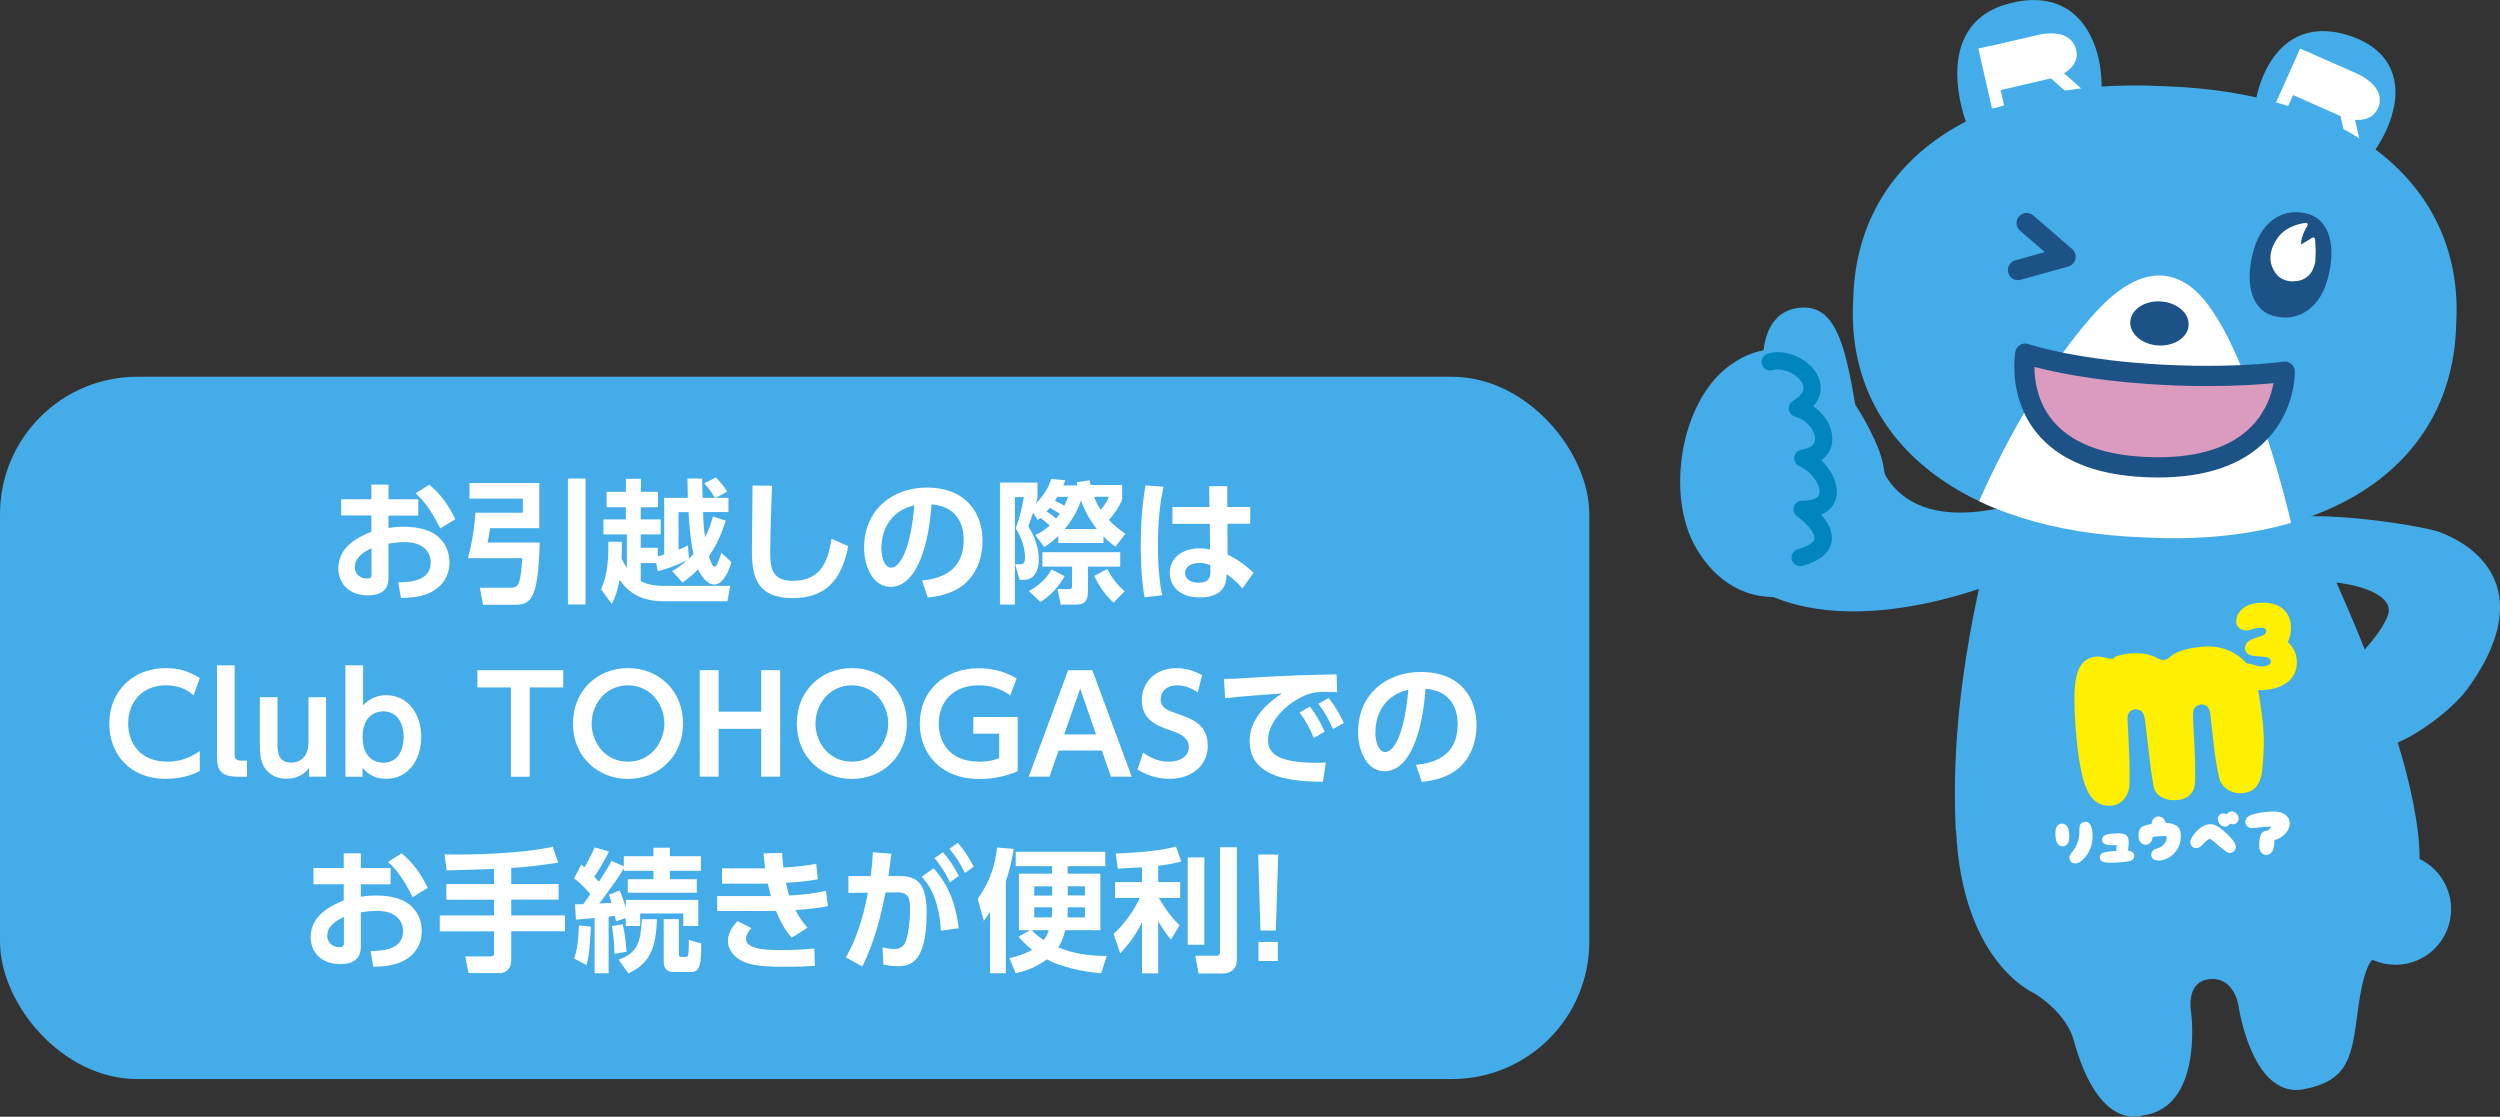 <?xml version="1.0" encoding="UTF-8"?><svg id="_レイヤー_2" xmlns="http://www.w3.org/2000/svg" xmlns:xlink="http://www.w3.org/1999/xlink" viewBox="0 0 309.02 138.04"><rect x="0" y="0" width="309.02" height="138.04" fill="#333333" stroke="none"/><defs><style>.cls-1{fill:none;}.cls-2{fill:#db9bbe;}.cls-3{fill:#fff;}.cls-4{fill:#1c5286;}.cls-5{fill:#c53186;}.cls-6{fill:#44ade9;}.cls-7{fill:#ffef00;}.cls-8{fill:#0085be;}.cls-9{clip-path:url(#clippath);}</style><clipPath id="clippath"><path class="cls-1" d="M303.6,40.13c-.39,17.2-15.5,27.53-38.45,26.3-22.97-.72-37.15-12.31-36.07-29.47.39-17.2,15.5-27.53,38.45-26.3,22.97.72,37.15,12.3,36.07,29.47Z"/></clipPath></defs><g id="_レイヤー_1-2"><path class="cls-6" d="M241.75,102.7c-.83-17.21,3.24-32.22,6.54-44.82l33.92.37c.76,1.5,19.25,36.82,16.62,51.13-.07.53-.97,6.61-5.73,9.4-.12.13-1.01,1.24-1.62,5.91l-.04.31c-.75,5.7-1.13,8.56-6.68,9.64-1.28.25-2.48-.01-3.56-.78-3.41-2.41-4.46-9.24-4.5-9.53-.02-.15-.57-3.62-3.59-3.3-.11.01-.22.03-.31.05-2.6.51-1.99,3.9-1.96,4.04v.06c.07.47,1.38,11.74-5.96,12.69-.08.03-.21.06-.36.09-1.58.31-5.54.03-8.13-9.16-.84-3.47-4.5-5.76-4.89-5.99-.85-.39-8.96-4.47-9.71-20.12Z"/><path class="cls-6" d="M294.78,105.62c3.73-.73,7.35,1.72,8.07,5.44.73,3.73-1.72,7.35-5.44,8.07-3.72.72-7.35-1.72-8.07-5.44-.73-3.73,1.72-7.35,5.44-8.07Z"/><path class="cls-3" d="M255.68,102.51c.04.18.08.41.1.65.01.24,0,.48-.03.67-.13.7-.61.78-.75.79-.15,0-.64-.02-.84-.71-.04-.19-.08-.42-.09-.66s0-.47.02-.66c.12-.71.61-.79.76-.79.13,0,.63.02.83.71ZM258.63,102.8c.02.27.04.53.03.81-.02.34-.08.67-.18.99-.1.34-.25.67-.43.94-.15.26-.34.49-.55.69-.21.2-.4.31-.52.38-.17.08-.3.11-.43.12h-.02c-.26.01-.49-.11-.62-.32-.13-.21-.19-.56.07-.88.37-.48.65-.87.82-1.37.18-.48.25-1.05.24-1.82,0-.54.38-.75.7-.76h0c.21-.01.58.07.77.64.05.15.1.35.12.57Z"/><path class="cls-3" d="M263.81,105.79c0,.11-.01.48-.52.63-.1.03-.24.06-.41.08-.31.05-.73.08-1.16.11-.45.02-.86.03-1.17.01-.17,0-.31-.02-.42-.04-.52-.1-.58-.47-.58-.58,0-.11.01-.49.52-.63.11-.03.25-.06.41-.08.28-.05.67-.08,1.05-.1.04,0,.06-.03.06-.07,0-.13,0-.27.03-.41.01-.06.06-.2,0-.24-.05-.02-.11,0-.16,0-.31.01-.59,0-.82-.02-.13,0-.25-.04-.33-.06-.43-.14-.49-.47-.49-.57,0-.1.02-.44.43-.61.35-.15.77-.17,1.14-.19.38-.02.79-.04,1.16.07.14.04.25.11.34.22.08.08.15.2.18.34.1.38.04.8,0,1.19-.01.08-.01.18-.02.27-.01.03.02.05.05.06.05.01.09.01.13.02.52.09.57.47.58.58Z"/><path class="cls-3" d="M267.7,104.05c.13-.25.12-.54.12-.63,0-.03-.02-.06-.05-.06-.15-.03-.45-.03-.84,0-.32.02-.63.05-.8.07-.03,0-.06.02-.06.05-.05.66-.47.92-.8.94-.4.02-.9-.26-.94-1.11,0-.16.02-.33.05-.48.04-.19.14-.41.29-.55.14-.11.33-.2.5-.25.24-.09.49-.14.73-.18.04,0,.06-.03.06-.05.04-.51.36-.86.81-.88.43-.02.79.29.9.75,0,.02.03.05.05.04.59.03,1.36.19,1.68.75.19.32.19,1.06.12,1.47-.05.32-.15.63-.32.91-.13.26-.32.5-.53.71-.18.17-.39.32-.6.46-.53.29-.93.35-1.08.36-.22.01-.63,0-.85-.2-.14-.13-.23-.31-.24-.5,0-.27.18-.61.5-.71.28-.09.54-.17.79-.33.07-.06.3-.22.49-.56Z"/><path class="cls-3" d="M276.29,104.35c.18.4.02.73-.19.9-.11.11-.27.17-.44.18-.34.02-.63-.24-1.05-.61l-.09-.06c-.56-.51-1.06-.9-1.32-1.06-.03-.01-.09,0-.12,0-.27.16-.5.38-.73.6l-.09.11c-.2.19-.43.41-.75.42-.16,0-.32-.03-.46-.12-.14-.1-.54-.46-.14-1.16.27-.47.65-.9,1.1-1.24.36-.26.75-.41,1.1-.43.09,0,.16,0,.23,0,.22.02.46.11.72.24.33.18.65.43,1.02.77.38.35.79.75,1.08,1.2.05.09.1.17.14.25ZM276.58,100.72c.09.15.14.33.14.5-.03.24-.15.44-.34.56-.11.07-.22.1-.33.11-.13,0-.24-.01-.34-.07-.04,0-.06,0-.09.03-.05.07-.11.15-.19.2-.11.08-.22.12-.36.13-.28.01-.56-.13-.75-.39-.28-.38-.24-.88.1-1.11.11-.08.23-.12.36-.13.15,0,.29.02.42.09.02.02.06.01.07-.02.07-.09.15-.17.24-.23.1-.05.22-.08.32-.09.3-.01.58.14.74.41Z"/><path class="cls-3" d="M279.82,105.61c-.59-.26-.59-.95-.55-1.51.04-.4.09-.9.39-1.2.12-.11.32-.22.48-.22.06,0,.11,0,.17,0,.03,0,.05,0,.06-.02.09-.16.22-.26.28-.32.04-.03.15-.16.03-.16-.4,0-.78.03-1.17.07-.37.03-.72.09-1.09.11-.48.02-.7-.27-.77-.38-.12-.19-.14-.43-.07-.64.09-.26.3-.45.65-.59.55-.21,1.16-.31,1.74-.37.79-.09,1.79-.17,2.48.3.33.22.55.6.58,1,.04.58-.27,1.11-.68,1.49-.31.29-.72.58-1.16.64-.02,0-.05.03-.05.05,0,.36-.03.72-.14,1.07-.11.39-.4.72-.82.74-.12,0-.26,0-.37-.05Z"/><path class="cls-7" d="M280.38,94.94c-.19,2.4-1.17,3.65-3.18,3.82-1.54.13-3.22-.89-3.52-2.36-.75-2.87-1-7.97-1.22-8.43-.1-.3-.52-.19-.64.05-.13.59.36,5.6.23,8.65-.03,1.74-1.17,2.79-2.86,2.94-1.79.15-3.38-.67-3.67-2.35-.54-2.96-.94-8.11-1.17-8.67-.13-.3-.6-.26-.64.05-.07.42.36,5.56.21,8.51-.06,1.47-1.19,3-2.77,3.13-3.12.26-4.03-2.42-4.56-4.8-.3-1.41-.49-2.79-.65-4.76-.17-1.97-.25-3.83-.19-5.27.09-1.99.5-4.75,3.41-5,.5-.04,1.02.12,1.43.19.11.06.26.11.29.04.94-.45,2.01-.58,2.44-.61,1.29-.11,2.68.05,3.82.73.23.12.48.1.58-.05,1-.97,2.77-1.36,4.6-1.51,2.4-.2,4.5.71,5.9,2.26,1.63,1.77,1.82,4.83,2.2,7.59.26,2.19.18,3.87-.01,5.83Z"/><path class="cls-6" d="M260.73,101c-3.64,0-4.47-3.76-4.83-5.37-.3-1.42-.5-2.83-.67-4.85-.19-2.19-.25-3.99-.2-5.36.06-1.32.23-5.34,4.05-5.66.47-.04.94.06,1.3.13.1.02.2.04.3.06h.07c.95-.4,1.95-.54,2.49-.58.26-.02.53-.03.8-.03,1.27,0,2.38.27,3.3.79.99-.87,2.59-1.39,4.89-1.58,2.54-.22,4.86.69,6.48,2.49,1.58,1.71,1.91,4.37,2.24,6.94l.13,1.03c.27,2.26.19,3.97-.01,6-.22,2.79-1.47,4.24-3.82,4.44-1.98.17-3.91-1.18-4.27-2.92-.08-.32-.16-.66-.23-1.02,0,.41,0,.81-.02,1.18-.04,2.03-1.38,3.42-3.5,3.6-2.28.2-4.09-1-4.41-2.93-.06-.34-.12-.72-.18-1.11,0,.33-.01.64-.03.93-.06,1.69-1.39,3.62-3.41,3.79-.16.01-.32.02-.48.02ZM259.31,81.15h-.11c-1.81.16-2.64,1.45-2.77,4.33-.05,1.29.01,3.08.19,5.18.17,1.96.35,3.31.64,4.67.6,2.7,1.49,4.45,3.82,4.25,1.22-.1,2.09-1.36,2.13-2.47.09-1.86-.05-4.65-.15-6.49-.08-1.53-.09-1.91-.06-2.12.07-.48.5-.83,1.01-.83.42,0,.79.24.96.62.14.34.24,1.15.49,3.37.2,1.75.44,3.92.72,5.46.23,1.33,1.47,1.79,2.56,1.79.12,0,.24,0,.36-.01,1.39-.12,2.19-.94,2.22-2.25.08-1.74-.05-4.17-.15-5.95-.1-1.88-.13-2.52-.06-2.84l.05-.15c.18-.38.59-.63,1.02-.63s.79.26.92.67c.09.17.14.6.32,2.32.19,1.87.46,4.42.91,6.14.23,1.1,1.52,1.94,2.79,1.84,1.14-.1,2.33-.55,2.54-3.18.19-1.95.26-3.58.02-5.7l-.13-1.03c-.3-2.35-.6-4.78-1.88-6.17-1.33-1.48-3.22-2.21-5.32-2.04-2.02.17-3.41.6-4.14,1.29-.31.37-.92.46-1.42.2-.94-.56-2.16-.77-3.44-.66-.35.03-1.19.13-1.96.44l-.07.18-.54.03c-.14,0-.28-.03-.44-.1-.08-.02-.17-.03-.25-.05-.26-.06-.54-.11-.79-.11Z"/><path class="cls-7" d="M276.49,82.71c.27-.65.98-.93,2.23-.49.89.34,2.03.13,1.98-.49-.09-1.1-3.06.01-3.19-1.52-.11-1.68,2.76-1.19,2.61-2.28-.06-.43-.87-.46-1.95-.09-.51.19-1.29.11-1.63-.52-.44-.82.21-2.59,2.61-2.8,2.81-.24,3.9,1.26,4.02,2.74.06.71-.09,1.62-.38,2.08-.03.03-.02.07.04.1.38.25.98,1.06,1.07,2.11.19,2.53-1.85,3.56-3.98,3.74-2.49.21-3.91-1.39-3.42-2.57Z"/><path class="cls-6" d="M282.26,72.65c3.12-1.83,14.39-.35,12.88,3.47-1.61,4.08-6.82,6.76-6.48,11.58.75,10.7,13.37,1.47,16.26-2.45,7.24-9.83,4.11-16.51-3.26-19.45-2.25-.89-19.34-3.56-21.39-.73"/><path class="cls-5" d="M282.42,71.69c.5.8.33.52,0,0"/><path class="cls-6" d="M231.68,54.29s.29,11.89,15.8,8.45l2.22,8.09s-18.55,8.71-31.48,2.53"/><path class="cls-6" d="M219.28,50.74c-1.63-2.68-2.87-11.77,2.86-12.66,4.65-.72,5.88,4.29,7.2,12"/><path class="cls-6" d="M209.64,67.72c8.33,14.26,28.02.72,22.4-12.61-3.32-7.86-10.3-15.67-18.2-9.96-6.17,4.46-7.96,16.13-4.2,22.57Z"/><path class="cls-6" d="M256.14,1.56c-1.5-1.18-4.19-2.3-8.51-.91-2.26.73-3.88,2.09-4.81,4.06-2.1,4.44.18,10.34.28,10.59l.97-.38,14.61-2.68,1.04.08c.37-4.67-.97-8.69-3.57-10.75Z"/><path class="cls-3" d="M245.43,6.6l6.69-1.56s3.28-.83,3.76,1.25c.48,2.05-2.73,2.68-2.73,2.68l-6.91,1.6"/><path class="cls-3" d="M246.41,11.33l-.35-1.5,6.91-1.6c.42-.08,1.64-.45,2.05-1.09.13-.2.16-.41.1-.66-.06-.26-.18-.43-.39-.56-.69-.42-2.01-.22-2.42-.11l-6.71,1.56-.35-1.5,6.69-1.56c.21-.05,2.23-.53,3.59.29.56.34.94.87,1.1,1.53.15.66.05,1.3-.31,1.85-.84,1.3-2.8,1.72-3.02,1.76l-6.89,1.6Z"/><rect class="cls-3" x="254.67" y="7.88" width="1.55" height="4.99" transform="translate(78.09 194.5) rotate(-48.4)"/><rect class="cls-3" x="245.36" y="5.73" width="1.55" height="7.61" transform="translate(4.03 54.9) rotate(-12.83)"/><path class="cls-6" d="M296.07,10.81c-.15-2.04-1.18-4.78-5.26-6.26-2.86-1.03-5.35-.93-7.4.3-3.79,2.27-4.58,7.56-4.61,7.78l.85.12,10.3,8.34.41.75c2.15-1.15,6.06-6.35,5.72-11.04Z"/><rect class="cls-3" x="289.78" y="13.69" width="1.65" height="5.31" transform="translate(3.49 64.15) rotate(-12.67)"/><path class="cls-3" d="M284.69,7.01l6.29,2.78s3.12,1.3,2.25,3.26c-.85,1.93-3.8.5-3.8.5l-6.49-2.87"/><path class="cls-3" d="M291.5,14.84c-1.16,0-2.25-.51-2.41-.59l-6.46-2.86.63-1.41,6.49,2.87c.39.18,1.58.63,2.3.36.23-.08.38-.23.48-.47.11-.24.11-.45.02-.69-.3-.75-1.48-1.38-1.87-1.55l-6.3-2.79.63-1.41,6.29,2.78c.2.08,2.1.91,2.69,2.39.24.61.23,1.27-.04,1.88-.28.62-.75,1.07-1.36,1.29-.34.13-.71.17-1.07.17Z"/><rect class="cls-3" x="279.67" y="9.03" width="7.61" height="1.55" transform="translate(158.72 264.54) rotate(-65.89)"/><path class="cls-6" d="M303.6,40.13c-.39,17.2-15.5,27.53-38.45,26.3-22.97-.72-37.15-12.31-36.07-29.47.39-17.2,15.5-27.53,38.45-26.3,22.97.72,37.15,12.3,36.07,29.47Z"/><g class="cls-9"><path class="cls-3" d="M283.33,65.21c-2.1-9.32-6.24-20.99-9.05-25.5l-.15-.24c-.92-1.5-2.84-4.62-6.01-5.29-2.87-.61-6,.96-9.3,4.65-8.51,9.53-14.26,23.31-14.32,23.44l-.25.61,13.54,5.34,19.62-.04,6.05-2.43-.12-.54Z"/></g><path class="cls-4" d="M270.53,40.21c-.09,1.5-1.79,2.62-3.78,2.49-1.99-.13-3.53-1.45-3.43-2.95.1-1.5,1.79-2.62,3.78-2.49,1.99.13,3.53,1.45,3.43,2.95Z"/><path class="cls-4" d="M249.44,34.63c-.55,0-1.05-.36-1.2-.91-.19-.66.2-1.35.87-1.54l3.64-1.02-3.06-2.65c-.52-.45-.58-1.24-.13-1.76.45-.52,1.24-.58,1.76-.13l4.82,4.17c.35.3.5.77.4,1.22-.1.45-.44.81-.88.93l-5.88,1.64c-.11.03-.23.05-.34.05Z"/><path class="cls-4" d="M287.83,34.04c-.87,3.9-3.56,5.72-6.47,5.09-2.9-.52-3.89-3.75-2.93-7.69.87-3.9,3.56-5.72,6.47-5.09,2.9.52,3.89,3.75,2.93,7.69Z"/><path class="cls-3" d="M285.93,29.58l-1.69,1.02s-.31-.96.79-2.84c0,0-2.22.2-3.32,1.77-1.12,1.6-1,3-.32,3.98,0,0,.64,1.25,2.49,1.01,1.97-.25,2.09-2.33,2.09-2.33.03-1.25.07-1.11-.04-2.62Z"/><path class="cls-3" d="M283.42,34.78h0c-1.62,0-2.21-1.11-2.23-1.16-.48-.68-1.08-2.17.34-4.21,1.14-1.64,3.39-1.86,3.48-1.86.08,0,.16.03.21.1.04.07.05.16,0,.23-.69,1.16-.8,1.95-.8,2.35l1.4-.85c.06-.04.15-.04.22,0,.07.04.11.1.12.18.09,1.19.09,1.37.06,1.98,0,.17-.01.38-.02.66,0,.03-.16,2.27-2.29,2.54-.17.02-.33.03-.49.03ZM284.61,28.06c-.68.14-1.98.55-2.72,1.6-.94,1.35-1.05,2.67-.32,3.73.04.07.61,1.13,2.28.92,1.76-.23,1.89-2.04,1.9-2.12,0-.27.01-.48.02-.66.02-.53.02-.73-.04-1.57l-1.38.84c-.06.03-.13.04-.19.02-.06-.02-.11-.08-.13-.14-.01-.04-.29-.94.59-2.61Z"/><path class="cls-2" d="M282.41,45.95s-6.6.97-16.73.28c-10.13-.68-15.35-2.52-15.35-2.52,0,0-2.37,13.24,14.84,14.02,17.62.8,17.24-11.79,17.24-11.79Z"/><path class="cls-4" d="M266.75,59.02h0c-.53,0-1.07-.01-1.63-.04-6.19-.28-10.71-2.15-13.43-5.55-3.52-4.41-2.62-9.72-2.58-9.94.06-.36.28-.67.6-.86.31-.19.7-.22,1.04-.1.05.02,5.21,1.79,15.02,2.45,2.38.16,4.76.24,7.08.24,5.79,0,9.35-.51,9.38-.52.35-.06.71.05.98.28.27.23.44.56.45.92,0,.19.1,4.78-3.52,8.51-2.96,3.06-7.47,4.61-13.39,4.61ZM251.47,45.35c0,1.6.35,4.26,2.18,6.54,2.25,2.8,6.15,4.35,11.57,4.59.52.02,1.03.04,1.52.04h0c5.22,0,9.12-1.29,11.6-3.85,1.79-1.85,2.45-3.97,2.68-5.31-1.62.16-4.44.36-8.19.36-2.38,0-4.82-.08-7.25-.25-7.13-.48-11.85-1.52-14.12-2.12Z"/><path class="cls-8" d="M222.51,69.98c-.47,0-.89-.31-1.03-.78-.16-.57.17-1.16.74-1.31,1.21-.34,1.98-.81,2.06-1.27.13-.76-1.15-2.11-2.13-2.79-.38-.27-.55-.75-.4-1.2.14-.44.51-.74,1.03-.74.71.01,1.94-.1,2.11-.86.21-.94-.85-2.68-2.48-3.42-.43-.2-.68-.65-.61-1.12.07-.47.44-.84.9-.91.72-.1,1.59-.4,1.65-1.24.07-1-.9-2.38-2.48-2.85-.4-.12-.7-.47-.75-.89-.05-.42.15-.83.51-1.05,1.11-.67,1.51-1.38,1.19-2.1-.52-1.17-2.49-2.07-3.69-1.7-.57.17-1.16-.14-1.34-.7-.17-.56.14-1.16.7-1.34,2.25-.7,5.3.69,6.27,2.86.24.53.75,2.11-.62,3.66,1.5,1.03,2.45,2.67,2.34,4.26-.07,1-.55,1.83-1.36,2.4,1.39,1.31,2.18,3.11,1.86,4.59-.12.54-.52,1.57-1.87,2.14.79.9,1.5,2.1,1.28,3.36-.23,1.36-1.44,2.36-3.58,2.96-.1.03-.19.04-.29.04Z"/><rect class="cls-6" y="46.57" width="196.45" height="86.81" rx="16.98" ry="16.98"/><path class="cls-3" d="M51.7,61.72v2.01h-3.68v1.53c.36-.05.92-.15,1.86-.15,1.85,0,3.22.4,4.11,1.09,1.06.82,1.57,2.06,1.57,3.32,0,1.42-.68,3.08-2.8,3.91-.96.36-2.1.48-3.2.48l-.33-1.93c1.55-.03,4.01-.18,4.01-2.46,0-1.15-.76-2.51-3.22-2.51-.66,0-1.39.08-2,.18v4.27c0,1.67-1.22,2.13-2.52,2.13-2.64,0-3.68-1.75-3.68-3.33,0-2.82,2.74-3.98,4.09-4.54v-2h-3.74v-2.01h3.74v-1.81h2.11v1.81h3.68ZM45.92,67.76c-.74.38-2.06,1.02-2.06,2.36,0,.87.73,1.39,1.45,1.39.61,0,.61-.25.61-.54v-3.2ZM53.05,59.91c1.55,1.24,2.52,2.79,3.23,4.27l-1.86,1.14c-1.22-2.41-2.05-3.45-3.05-4.34l1.68-1.07Z"/><path class="cls-3" d="M58.03,59.7h8.63v5.59h-6.07c-.08.5-.13.84-.31,1.77h6.43c-.18,7.19-1.12,7.7-3.22,7.7h-3.78l-.4-2.11h3.55c1.19,0,1.45,0,1.7-3.65h-6.71c.41-1.62.74-3.23.92-5.62h5.86v-1.75h-6.6v-1.93ZM70.2,59.15h2.18v15.57h-2.18v-15.57Z"/><path class="cls-3" d="M76.86,66.99c0,.53.02,1.04-.03,2.06.13.26.3.61.66,1.17v-4.16h-2.9v-1.86h2.77v-1.5h-2.38v-1.9h2.38v-1.62h1.86v1.62h2.11v1.9h-2.13v1.5h2.47v1.86h-2.47v1.65h2.11v1.07c.23-.07.58-.18.79-.25v-6.99h2.92c0-.35-.05-2.01-.05-2.39h1.81l.07,2.39h1.52c-.56-.92-.76-1.14-1.32-1.8l1.44-.73c.26.28.89.94,1.4,1.75l-1.42.78h1.57v1.76h-3.13c.03,1.19.05,1.75.25,3.12.41-.82.68-1.57.97-2.57l1.58.51c-.76,2.39-1.53,3.58-2.08,4.39.13.46.4,1.29.68,1.29.26,0,.38-.31.87-1.72l1.22,1.17c-.18.81-.97,2.77-2.11,2.77-.87,0-1.65-1.07-2-1.88-.81.82-1.44,1.29-1.93,1.63l-1.27-1.42c.46-.26,1.01-.61,1.83-1.32-.45.21-1.88.89-3.61,1.34l-.2-1.01h-1.91v2.23c.35.18,1.19.59,2.84.59h8.21l-.33,1.9h-7.93c-3.53,0-4.85-1.86-5.41-2.66-.31,1.75-.76,2.61-.96,3l-1.32-1.81c.48-1.17.96-2.57.89-5.89l1.67.02ZM85.16,69.06c.28-.26.43-.43.56-.58-.41-1.81-.51-3.63-.61-5.18h-1.24v4.64c.68-.25.89-.36,1.17-.53l.12,1.65Z"/><path class="cls-3" d="M95.43,60.04c-.16,3.65-.23,7.75-.23,8.15,0,1.9.17,3.61,2.77,3.61,3.88,0,4.42-2.99,4.82-5.2l2.06.91c-.84,4.31-2.89,6.42-6.86,6.42-4.54,0-5.05-2.8-5.05-5.84,0-1.27.08-6.93.08-8.08l2.41.03Z"/><path class="cls-3" d="M113.97,71.75c2.08-.2,5.15-.99,5.15-5,0-2.57-1.39-4.22-3.98-4.4-.28,4.5-1.67,10.19-5.06,10.19-2.09,0-3.27-2.36-3.27-4.83,0-4.75,3.56-7.44,7.74-7.44,4.92,0,6.9,3.2,6.9,6.58,0,1.95-.63,3.99-2.28,5.38-1.15.97-2.82,1.47-4.49,1.63l-.71-2.11ZM108.94,67.76c0,.78.25,2.41,1.24,2.41.87,0,2.33-1.73,2.84-7.7-2.52.54-4.07,2.57-4.07,5.29Z"/><path class="cls-3" d="M127.95,66.15c.43-.2,1.01-.48,1.8-1.19-.41-.38-.84-.73-1.14-.94-.15.12-.2.15-.35.25l-.56-.89c-.38,1.12-.43,1.25-.59,1.7.31.5,1.29,2.01,1.29,4.11,0,.82-.23,2.49-1.9,2.49h-.46l-.56-1.93h.58c.28,0,.64,0,.64-.84,0-.26,0-1.76-1.14-3.61.43-1.2.81-2.59.99-3.86h-1.1v13.29h-1.85v-15.08h4.64v1.81c-.05.3-.08.43-.18.79.92-1.04,1.57-1.91,1.86-3.05l1.75.17c-.08.21-.12.35-.23.63h1.72q-.02-.12-.05-.4l1.57-.23c.03.23.07.35.12.58h3.91v1.81c-.45,1.06-1.15,2-1.65,2.51.69.73,1.32,1.2,2.06,1.7l-1.24,1.6c-.36-.26-.81-.58-1.48-1.27v.82h-5.59v-.87c-.82.79-1.3,1.1-1.73,1.37l-1.1-1.47ZM131.6,71.21c-.66,1.19-1.7,2.42-3,3.2l-1.42-1.35c.43-.23,1.93-1.04,2.79-2.67l1.63.82ZM138.46,70.04h-3.98v3.12c0,1.52-.92,1.57-1.48,1.57h-1.88l-.4-1.91h1.39c.4,0,.4-.2.4-.45v-2.33h-3.66v-1.78h9.62v1.78ZM130.99,63.51c-.3-.21-.45-.3-1.22-.74-.2.25-.28.33-.4.46.53.35.79.54,1.19.87.21-.26.31-.4.43-.59ZM130.69,61.41c-.15.26-.2.33-.3.48.53.23.78.38,1.17.63.23-.48.36-.82.46-1.1h-1.34ZM135.58,65.39c-1.04-1.32-1.62-2.56-1.96-3.53-.64,1.91-1.75,3.22-2.01,3.53h3.98ZM135.23,61.41c.28.73.58,1.22.82,1.62.68-.79.86-1.25,1.01-1.62h-1.83ZM137.65,74.49c-.96-.87-1.73-1.88-2.39-3.3l1.63-.87c.4.96,1.32,2.11,2.13,2.75l-1.37,1.42Z"/><path class="cls-3" d="M143.82,60.17c-.25,1.19-.69,3.38-.69,7.21,0,3.58.36,5.38.53,6.2l-2.19.25c-.15-.87-.46-2.74-.46-6.42,0-2.54.15-4.88.58-7.41l2.24.17ZM154.54,62.66v2.08h-2.82l.02,3.81c1.37.63,2.64,1.67,3.2,2.26l-1.37,1.93c-.64-.79-1.12-1.17-1.95-1.78l-.02.35c-.1,2.08-1.83,2.54-3.3,2.54-2.59,0-3.71-1.52-3.71-3.05,0-1.73,1.44-3.02,3.69-3.02.61,0,.99.08,1.29.15l-.03-3.18h-4.62v-2.08h4.57l-.02-2.57h2.23v2.57h2.84ZM149.61,69.86c-.3-.12-.68-.28-1.32-.28-.84,0-1.8.33-1.8,1.25,0,.76.66,1.2,1.68,1.2,1.25,0,1.44-.68,1.44-1.34v-.84Z"/><path class="cls-3" d="M24.69,95.31c-.46.23-1.9.96-4.17.96-4.59,0-7.01-3.17-7.01-6.81,0-4.22,3.12-6.88,7.01-6.88,1.5,0,2.9.4,4.17,1.24l-.76,2.13c-.53-.45-1.47-1.24-3.41-1.24-2.99,0-4.68,2.13-4.68,4.72,0,2.38,1.45,4.72,4.85,4.72,2.09,0,3.36-.89,4.01-1.32v2.49Z"/><path class="cls-3" d="M30.53,96.01h-1.07c-2.39,0-2.64-.99-2.64-2.69v-11.08h2.18v10.94c0,.49.05.84.84.84h.69v2Z"/><path class="cls-3" d="M40.31,86.19v9.81h-2.11v-1.09c-.23.31-1.02,1.35-2.79,1.35-1.65,0-2.52-.96-2.84-1.6-.38-.74-.45-1.48-.45-2.95v-5.53h2.18v5.58c0,1.09,0,2.51,1.72,2.51.28,0,2.11-.07,2.11-2.51v-5.58h2.18Z"/><path class="cls-3" d="M44.81,96.01h-2.11v-13.77h2.18v4.93c.46-.46,1.35-1.24,2.84-1.24,2.85,0,4.35,2.49,4.35,5.16,0,2.85-1.63,5.18-4.34,5.18-1.65,0-2.41-.81-2.92-1.35v1.09ZM47.38,94.28c1.72,0,2.51-1.47,2.51-3.18s-.79-3.17-2.51-3.17c-.82,0-2.56.43-2.56,3.17s1.72,3.18,2.56,3.18Z"/><path class="cls-3" d="M65.48,96.01h-2.33v-11.04h-4.14v-2.13h10.61v2.13h-4.14v11.04Z"/><path class="cls-3" d="M70.82,89.43c0-4.09,3.05-6.85,6.81-6.85s6.8,2.75,6.8,6.85-3.05,6.85-6.8,6.85-6.81-2.75-6.81-6.85ZM82.12,89.43c0-2.39-1.73-4.72-4.49-4.72s-4.5,2.33-4.5,4.72,1.7,4.72,4.5,4.72,4.49-2.38,4.49-4.72Z"/><path class="cls-3" d="M94.09,87.97v-5.13h2.34v13.16h-2.34v-5.91h-5.26v5.91h-2.34v-13.16h2.34v5.13h5.26Z"/><path class="cls-3" d="M98.49,89.43c0-4.09,3.05-6.85,6.81-6.85s6.8,2.75,6.8,6.85-3.05,6.85-6.8,6.85-6.81-2.75-6.81-6.85ZM109.79,89.43c0-2.39-1.73-4.72-4.49-4.72s-4.5,2.33-4.5,4.72,1.7,4.72,4.5,4.72,4.49-2.38,4.49-4.72Z"/><path class="cls-3" d="M124.88,85.96c-1.19-.84-2.41-1.25-3.89-1.25-3.23,0-4.95,2.09-4.95,4.72,0,2.03,1.06,4.72,5.06,4.72,1.25,0,1.98-.28,2.41-.43v-3.03h-3.2v-2.06h5.49v6.7c-1.5.64-3.1.96-4.72.96-5.03,0-7.39-3.38-7.39-6.86,0-4.04,3.07-6.83,7.29-6.83,2.44,0,4.06.89,4.68,1.25l-.79,2.13Z"/><path class="cls-3" d="M130.85,92.77l-1.12,3.23h-2.57l4.87-13.16h2.99l4.87,13.16h-2.57l-1.12-3.23h-5.33ZM135.48,90.78l-1.96-5.66-1.98,5.66h3.94Z"/><path class="cls-3" d="M148.05,85.58c-1.29-.87-2.29-.87-2.57-.87-1.22,0-2.01.74-2.01,1.7,0,1.11.89,1.42,1.96,1.78,1.9.66,3.86,1.34,3.86,3.99,0,2.34-1.86,4.09-4.72,4.09-1.4,0-2.77-.4-3.96-1.15l.68-2.09c1.25.89,2.31,1.12,3.17,1.12,1.35,0,2.49-.63,2.49-1.8,0-1.3-1.32-1.75-2.38-2.11-1.93-.64-3.43-1.47-3.43-3.71s1.72-3.94,4.27-3.94c1.15,0,2.18.31,3.18.87l-.54,2.13Z"/><path class="cls-3" d="M165.28,85.57c-.64-.03-1.1-.05-1.48-.05-.64,0-1.27.03-1.85.21-2.28.68-5.21,3.17-5.21,5.72,0,1.63,1.07,2.84,6.07,2.84.49,0,.78-.02,1.07-.03l-.35,2.38c-3.12-.07-9.07-.15-9.07-5.06,0-2.94,2.56-4.93,4.02-5.87-1.67.12-5.56.41-7.04.59l-.15-2.38c1.09,0,1.65-.03,3.41-.15,4.01-.26,7.16-.35,10.51-.41l.07,2.21ZM161.9,87.33c.74.92,1.25,1.86,1.85,3.1l-1.35.79c-.56-1.32-.99-2.11-1.76-3.15l1.27-.74ZM164.23,86.28c.78.96,1.25,1.81,1.88,3.08l-1.35.76c-.58-1.32-.99-2.06-1.8-3.13l1.27-.71Z"/><path class="cls-3" d="M175.03,94.54c2.08-.2,5.15-.99,5.15-5,0-2.57-1.39-4.22-3.98-4.4-.28,4.5-1.67,10.19-5.06,10.19-2.09,0-3.27-2.36-3.27-4.83,0-4.75,3.56-7.44,7.74-7.44,4.92,0,6.9,3.2,6.9,6.58,0,1.95-.63,3.99-2.28,5.38-1.15.97-2.82,1.47-4.49,1.63l-.71-2.11ZM170,90.55c0,.78.25,2.41,1.24,2.41.87,0,2.33-1.73,2.84-7.7-2.52.54-4.07,2.57-4.07,5.29Z"/><path class="cls-3" d="M48.28,107.3v2.01h-3.68v1.53c.36-.05.92-.15,1.86-.15,1.85,0,3.22.4,4.11,1.09,1.06.82,1.57,2.06,1.57,3.32,0,1.42-.68,3.08-2.8,3.91-.96.36-2.1.48-3.2.48l-.33-1.93c1.55-.03,4.01-.18,4.01-2.46,0-1.15-.76-2.51-3.22-2.51-.66,0-1.39.08-2,.18v4.27c0,1.67-1.22,2.13-2.52,2.13-2.64,0-3.68-1.75-3.68-3.33,0-2.82,2.74-3.98,4.09-4.54v-2h-3.74v-2.01h3.74v-1.81h2.11v1.81h3.68ZM42.51,113.33c-.74.38-2.06,1.02-2.06,2.36,0,.87.73,1.39,1.45,1.39.61,0,.61-.25.61-.54v-3.2ZM49.64,105.48c1.55,1.24,2.52,2.79,3.23,4.27l-1.86,1.14c-1.22-2.41-2.05-3.45-3.05-4.34l1.68-1.07Z"/><path class="cls-3" d="M61.08,107.41c-.84.02-4.93.17-5.86.18l-.28-1.98c2.95.07,9.14-.03,13.38-.94l.68,1.96c-2.38.36-4.07.56-5.81.66v1.98h5.86v1.93h-5.86v1.95h6.65v1.96h-6.65v3.6c0,1.15-.81,1.57-1.35,1.57h-3.93l-.4-2.06h3.07c.2,0,.49,0,.49-.38v-2.72h-6.71v-1.96h6.71v-1.95h-5.9v-1.93h5.9v-1.86Z"/><path class="cls-3" d="M73.04,114.54c-.13,3.04-.3,3.84-.54,4.75l-1.53-.81c.18-.53.51-1.5.59-4.09l1.48.15ZM71.07,111.78c.69,0,.77,0,1.02-.02.48-.66.71-.99.87-1.22-.12-.15-.76-1.02-2-1.96l.89-1.7c.3.23.35.28.41.33.86-1.57,1.06-2.05,1.24-2.46l1.78.5c-.71,1.47-1.58,2.77-1.83,3.12.15.15.3.3.58.61,1.12-1.7,1.39-2.21,1.55-2.56l1.53.66v-1.25h3.66v-1.04h2.03v1.04h3.84v1.81h-3.84v1.04h3.33v1.67h-8.53v-1.67h3.17v-1.04h-3.66v-.33c-.54,1.01-1.32,2.05-3.03,4.37.21-.02,1.27-.07,1.52-.08-.15-.48-.21-.68-.33-1.01l1.32-.51c.35.79.51,1.25.76,2.13v-.97h8.96v3.22h-1.85v-1.55h-5.33v1.55h-1.78v-.97l-1.22.38c-.08-.48-.1-.53-.13-.66-.12.02-.18.03-.77.1v6.99h-1.73v-6.83c-.31.03-2.13.2-2.31.21l-.12-1.9ZM76.98,114.27c.28,1.25.38,2.13.46,3.36l-1.5.28c0-.54,0-1.7-.3-3.45l1.34-.2ZM76.47,118.63c2.47-.91,2.72-2.33,2.87-5.01h1.86c-.12,3.81-1.01,5.53-3.53,6.7l-1.2-1.68ZM82.04,113.61h1.88v4.32c0,.31.05.35.33.35h.53c.23,0,.28-.17.3-.28.05-.33.07-1.4.07-1.81l1.53.43c-.02,2.31-.02,3.53-1.29,3.53h-2.16c-1.19,0-1.19-1.01-1.19-1.4v-5.13Z"/><path class="cls-3" d="M102.34,112.01c-1.27.25-2.41.36-4.02.48.54,1.07,1.09,1.73,1.48,2.18l-1.93,1.24c-1.09-1.22-1.63-2.54-1.95-3.32-.38.02-.78.02-.89.02h-6.38v-1.85h5.91c.25,0,.49.02.74,0-.03-.08-.21-.71-.4-1.55-.36.02-.41.02-.63.02h-5.03v-1.9h5.33c-.1-.91-.15-1.22-.18-1.85l2.29-.05c.02.69.08,1.3.15,1.81,1.4-.08,2.67-.2,4.06-.48l.2,1.93c-1.2.23-2.72.36-3.94.43.08.43.23,1.09.41,1.57,1.77-.1,3.18-.25,4.52-.58l.26,1.9ZM92.88,114.72c-.51.58-.68.94-.68,1.27,0,1.24,1.96,1.45,4.29,1.45,2.05,0,3.33-.12,4.16-.2l.08,2.14c-.78.05-1.57.12-3.69.12-3.65.02-4.57-.38-5.25-.68-.89-.41-1.81-1.3-1.81-2.49,0-.71.23-1.45,1.17-2.47l1.73.86Z"/><path class="cls-3" d="M104.55,118.35c1.68-2.92,2.33-6,2.74-8l-2.42.02v-2.08h2.75c.12-.84.18-1.44.28-2.94l2.28.18c-.1.78-.21,1.72-.36,2.75h1.32c2.38,0,3.4,1.07,3.4,4.54,0,6-1.88,6.61-3.55,6.61-.82,0-1.4-.12-1.8-.2l-.1-2.13c.46.1.97.21,1.45.21.82,0,1.3-.41,1.55-1.35.3-1.19.4-2.49.4-3.53,0-1.15-.02-2.14-1.57-2.13l-1.47.02c-.58,2.99-1.39,6.25-2.87,9.14l-2.03-1.12ZM116.31,115.03c-.26-4.32-1.81-6.04-2.38-6.66l1.47-1.04c2.01,2.23,2.79,4.73,3.1,7.41l-2.19.3ZM116.56,105.33c.84.96,1.39,1.85,1.96,2.94l-1.1.79c-.61-1.27-1.06-1.96-1.9-2.99l1.04-.74ZM118.39,104.18c.79.89,1.25,1.63,1.98,2.94l-1.1.79c-.63-1.27-1.06-1.95-1.91-2.99l1.04-.74Z"/><path class="cls-3" d="M122.38,112.72c-.31.46-.48.71-.77,1.11l-.76-2.72c1.65-2.31,2.18-4.39,2.39-6.35l2.06.17c-.15.92-.4,2.39-.97,3.99v11.38h-1.95v-7.57ZM127.39,114.98h-1.44v-6.99h4.09v-.92h-4.49v-1.78h11.07v1.78h-4.65v.92h4.04v6.99h-4.34c-.23.97-.54,1.65-.86,2.13,1.88.78,3.94,1.06,5.99,1.06l-.69,2.14c-1.01-.1-4.16-.4-6.73-1.72-1.35,1.01-2.69,1.44-3.83,1.73l-.78-1.9c.66-.15,1.65-.35,2.8-1.02-.81-.63-1.27-1.15-1.68-1.62l1.48-.81ZM127.53,114.98c.28.31.68.69,1.48,1.22.3-.36.5-.81.64-1.22h-2.13ZM130.05,109.56h-2.21v1.14h2.21v-1.14ZM130,113.4c.03-.36.05-.53.05-1.25h-2.21v1.25h2.16ZM134.11,113.4v-1.25h-2.13c0,.61,0,.82-.03,1.25h2.16ZM131.98,110.69h2.13v-1.14h-2.13v1.14Z"/><path class="cls-3" d="M141.16,107.21c-.69.03-2.34.13-2.99.16l-.26-1.88c.33,0,5.05-.13,7.44-.86l.66,1.85c-.71.2-1.35.36-2.85.54v2.01h2.72v1.96h-2.64c.15.26,1.07,1.93,2.56,3.38l-1.06,1.77c-.3-.36-.96-1.15-1.58-2.31v6.48h-2v-6.32c-.94,1.93-1.95,3.05-2.69,3.86l-.82-2.41c1.37-1.25,2.41-2.74,3.25-4.45h-3.07v-1.96h3.33v-1.83ZM148.87,105.98v10.8h-2.06v-10.8h2.06ZM152.89,104.72v13.86c0,1.6-1.29,1.75-1.75,1.75h-2.99l-.4-2.19h2.54c.41,0,.51-.12.51-.45v-12.96h2.08Z"/><path class="cls-3" d="M158,105.63l-.3,9.39h-1.9l-.28-9.39h2.47ZM155.56,116.43h2.39v2.36h-2.39v-2.36Z"/></g></svg>